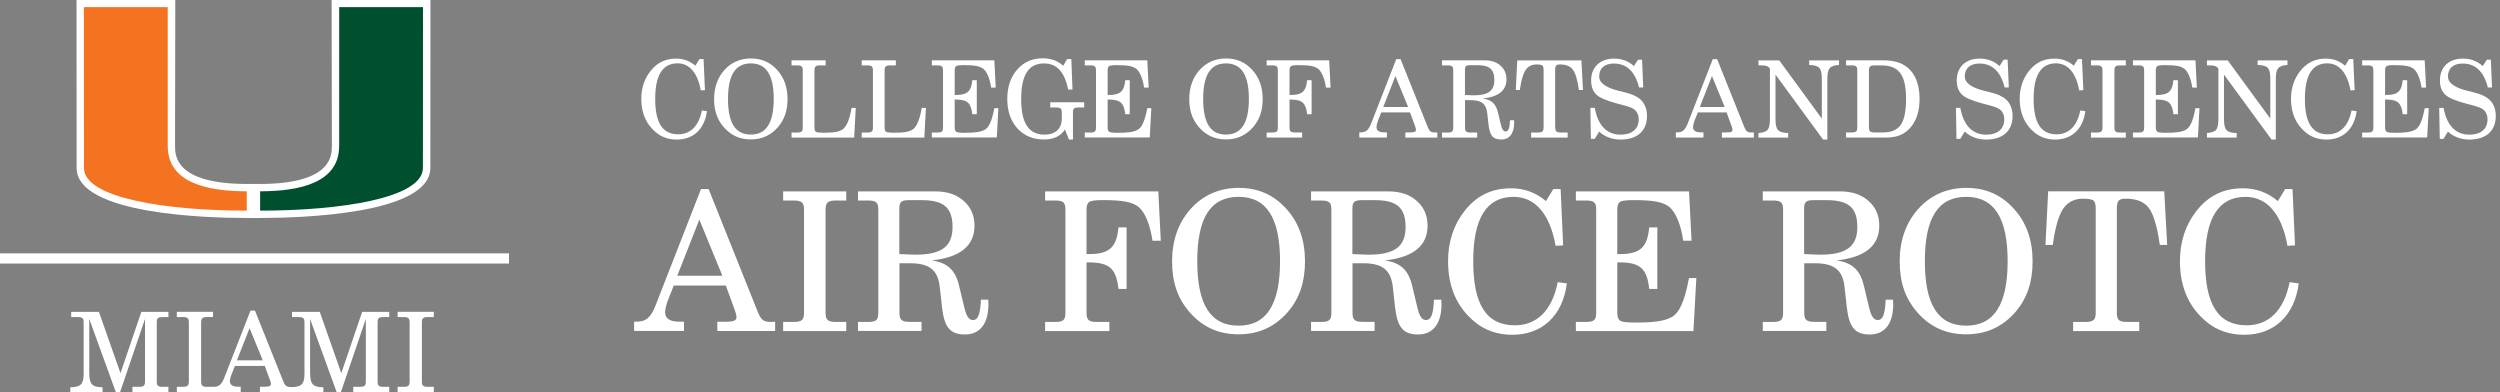 <?xml version="1.0" encoding="UTF-8"?>
<svg id="Layer_1" xmlns="http://www.w3.org/2000/svg" version="1.1" viewBox="0 0 491 77">
  <rect x="0" y="0" width="491" height="77" fill="#808080" stroke="none"/>
  <!-- Generator: Adobe Illustrator 29.1.0, SVG Export Plug-In . SVG Version: 2.1.0 Build 142)  -->
  <defs>
    <style>
      .st0 {
        fill: #005030;
      }

      .st1 {
        fill: #fff;
      }

      .st2 {
        fill: none;
        stroke: #fff;
        stroke-width: 2px;
      }

      .st3 {
        fill: #f37321;
      }
    </style>
  </defs>
  <g>
    <path class="st1" d="M138.84,21.83c-.44,3.51-2.67,5.58-5.92,5.58-1.6,0-2.98-.48-4.09-1.41-1.91-1.58-2.88-3.78-2.88-6.57,0-2.12.61-3.97,1.81-5.48,1.32-1.66,2.94-2.44,5.04-2.44,1.43,0,2.69.46,3.78,1.39l.8-1.3h.8l.27,6.11-.82.04c-.61-3.44-2.23-5.31-4.56-5.31-2.94,0-4.39,2.31-4.39,6.99s1.43,6.95,4.51,6.95c2.41,0,4.05-1.64,4.66-4.68l.99.13Z"/>
    <path class="st1" d="M142.22,13.81c1.34-1.53,3.15-2.33,5.25-2.33s3.8.73,5.21,2.31c1.34,1.49,1.99,3.38,1.99,5.65s-.59,4.01-1.85,5.5c-1.41,1.62-3.17,2.44-5.35,2.44s-3.93-.78-5.35-2.44c-1.28-1.49-1.87-3.23-1.87-5.5s.69-4.18,1.97-5.63ZM147.47,26.43c3.02,0,4.49-2.31,4.49-6.99s-1.45-6.99-4.49-6.99-4.49,2.27-4.49,6.99,1.45,6.99,4.49,6.99Z"/>
    <path class="st1" d="M155.46,27.02v-.99h1.09c.9,0,1.11-.23,1.11-1.01v-11.17c0-.78-.21-1.01-1.11-1.01h-1.09v-.99h6.7v.99h-1.11c-.86,0-1.09.23-1.09,1.01v11.17c0,.44.08.71.27.86.19.13.69.19,1.51.19,2.18,0,3.25-.21,3.91-.78.69-.61,1.24-1.97,1.6-4.09h.82l-.31,5.82h-12.28Z"/>
    <path class="st1" d="M169.24,27.02v-.99h1.09c.9,0,1.11-.23,1.11-1.01v-11.17c0-.78-.21-1.01-1.11-1.01h-1.09v-.99h6.7v.99h-1.11c-.86,0-1.09.23-1.09,1.01v11.17c0,.44.08.71.27.86.19.13.69.19,1.51.19,2.18,0,3.25-.21,3.91-.78.69-.61,1.24-1.97,1.6-4.09h.82l-.31,5.82h-12.28Z"/>
    <path class="st1" d="M183.01,27.02v-.99h1.09c.9,0,1.11-.23,1.11-1.01v-11.17c0-.78-.21-1.01-1.11-1.01h-1.09v-.99h12.28l.27,5.35h-.9c-.25-1.74-.8-3.04-1.47-3.63-.67-.57-1.74-.78-3.91-.78-.82,0-1.32.06-1.51.21-.19.15-.27.42-.27.84v4.81h.29c2.18,0,2.98-.74,3.17-2.9h.88v6.68h-.88c-.1-1.07-.38-1.83-.84-2.25-.44-.42-1.22-.63-2.33-.63h-.29v5.46c0,.44.1.71.29.86.21.15.76.21,1.66.21,1.95,0,3.11-.15,3.86-.55.92-.44,1.49-1.74,1.97-4.28h.8l-.31,5.75h-12.77Z"/>
    <path class="st1" d="M206.27,21.1v-1.01h6.66v1.01h-1.11c-.86,0-1.09.23-1.09,1.01v5.29h-.78l-.8-1.97c-.84,1.32-2.23,1.97-4.14,1.97-2.12,0-3.86-.74-5.19-2.18-1.32-1.47-1.99-3.4-1.99-5.77s.65-4.28,1.93-5.77c1.3-1.49,2.98-2.23,5.02-2.23,1.6,0,3,.48,4.03,1.47l.78-1.32h.82l.23,5.98h-.84c-.76-3.51-2.25-5.12-4.77-5.12-3.02,0-4.47,2.27-4.47,6.99s1.45,6.99,4.58,6.99c2.16,0,3.4-1.16,3.4-3.19v-1.05c0-.86-.21-1.09-1.11-1.09h-1.15Z"/>
    <path class="st1" d="M213.05,27.02v-.99h1.09c.9,0,1.11-.23,1.11-1.01v-11.17c0-.78-.21-1.01-1.11-1.01h-1.09v-.99h12.28l.27,5.35h-.9c-.25-1.74-.8-3.04-1.47-3.63-.67-.57-1.74-.78-3.91-.78-.82,0-1.32.06-1.51.21-.19.15-.27.42-.27.84v4.81h.29c2.18,0,2.98-.74,3.17-2.9h.88v6.68h-.88c-.1-1.07-.38-1.83-.84-2.25-.44-.42-1.22-.63-2.33-.63h-.29v5.46c0,.44.1.71.29.86.21.15.76.21,1.66.21,1.95,0,3.11-.15,3.86-.55.92-.44,1.49-1.74,1.97-4.28h.8l-.31,5.75h-12.77Z"/>
    <path class="st1" d="M235.54,13.81c1.34-1.53,3.15-2.33,5.25-2.33s3.8.73,5.21,2.31c1.34,1.49,1.99,3.38,1.99,5.65s-.59,4.01-1.85,5.5c-1.41,1.62-3.17,2.44-5.35,2.44s-3.93-.78-5.35-2.44c-1.28-1.49-1.87-3.23-1.87-5.5s.69-4.18,1.97-5.63ZM240.79,26.43c3.02,0,4.49-2.31,4.49-6.99s-1.45-6.99-4.49-6.99-4.49,2.27-4.49,6.99,1.45,6.99,4.49,6.99Z"/>
    <path class="st1" d="M248.77,27.02v-.99h1.09c.9,0,1.11-.23,1.11-1.01v-11.17c0-.78-.21-1.01-1.11-1.01h-1.09v-.99h12.28l.27,5.35h-.9c-.25-1.74-.8-3.04-1.47-3.63-.67-.57-1.74-.78-3.91-.78-.82,0-1.32.06-1.51.21-.19.15-.27.42-.27.84v4.81h.29c2.18,0,2.98-.74,3.17-2.9h.88v6.68h-.88c-.1-1.07-.38-1.83-.84-2.25-.44-.42-1.22-.63-2.33-.63h-.29v5.46c0,.78.23,1.01,1.09,1.01h1.39v.99h-6.97Z"/>
    <path class="st1" d="M274.25,11.61h.82l5.35,13.37c.36.86.63,1.05,1.45,1.05.08,0,.31-.02.42-.02v1.01h-6.28v-1.01h.8c1.07,0,1.28-.13,1.28-.55,0-.17-.08-.42-.19-.74l-.97-2.65h-5.65l-.65,1.64c-.17.44-.29.99-.29,1.26,0,.67.52,1.03,1.53,1.03h.52v1.01h-5.42v-1.01h.17c1.11,0,1.6-.36,2.16-1.76l4.93-12.64ZM276.56,21.02l-2.5-6.09-2.39,6.09h4.89Z"/>
    <path class="st1" d="M283.22,27.02v-.99h1.09c.9,0,1.11-.23,1.11-1.01v-11.17c0-.78-.21-1.01-1.11-1.01h-1.09v-.99h8.4c1.28,0,2.29.34,3.07,1.03.78.67,1.18,1.58,1.18,2.69,0,2.18-1.53,3.44-4.64,3.78,1.7.23,2.56,1.05,2.96,2.71l.57,2.37c.23.99.5,1.39.94,1.39.57,0,.8-.67.86-2.2h.8c0,.1.02.38.02.48,0,2.12-.92,3.3-2.54,3.3s-2.25-.78-2.5-2.96l-.23-2.1c-.19-1.91-1.09-2.67-3.25-2.67h-1.13v5.35c0,.78.23,1.01,1.09,1.01h1.3v.99h-6.89ZM287.72,18.66l1.03.04c.17,0,.31.02.71.02,2.83,0,4.03-.88,4.03-3s-.97-2.92-3.34-2.92h-1.36c-.84,0-1.07.17-1.07.92v4.93Z"/>
    <path class="st1" d="M305.46,25.02c0,.78.23,1.01,1.09,1.01h1.34v.99h-7.18v-.99h1.34c.86,0,1.11-.23,1.11-1.01v-11.25c0-.44-.06-.73-.21-.88-.13-.15-.52-.23-1.18-.23-.94,0-1.66.38-2.16,1.11-.48.74-.86,2.04-1.11,3.91h-.8l.29-5.82h12.6l.31,5.82h-.8c-.29-2.02-.69-3.36-1.2-4.01-.5-.67-1.34-1.01-2.5-1.01-.76,0-.97.21-.97,1.11v11.25Z"/>
    <path class="st1" d="M313.18,27.27h-.73l-.1-6.09h.86c.61,3.44,2.37,5.27,5.08,5.27,2.25,0,3.55-1.13,3.55-3,0-.86-.34-1.58-.92-2-.4-.27-1.22-.59-2.5-.9l-.94-.25c-1.99-.53-3.34-1.11-3.99-1.76-.65-.65-.99-1.55-.99-2.75,0-2.6,1.76-4.28,4.47-4.28,1.53,0,2.9.48,3.93,1.47l.82-1.26h.78l.23,5.46h-.82c-.78-3.13-2.44-4.7-4.93-4.7-1.85,0-2.9.92-2.9,2.54,0,1.24,1.26,2.18,3.8,2.81l.57.13c1.18.29,1.99.55,2.48.78.48.23.9.48,1.26.8.84.76,1.28,1.91,1.28,3.23,0,2.94-1.91,4.64-5.21,4.64-1.62,0-3.17-.57-4.18-1.58l-.88,1.45Z"/>
    <path class="st1" d="M336.42,11.61h.82l5.35,13.37c.36.86.63,1.05,1.45,1.05.08,0,.31-.02.42-.02v1.01h-6.28v-1.01h.8c1.07,0,1.28-.13,1.28-.55,0-.17-.08-.42-.19-.74l-.97-2.65h-5.65l-.65,1.64c-.17.44-.29.99-.29,1.26,0,.67.52,1.03,1.53,1.03h.52v1.01h-5.42v-1.01h.17c1.11,0,1.6-.36,2.16-1.76l4.93-12.64ZM338.73,21.02l-2.5-6.09-2.39,6.09h4.89Z"/>
    <path class="st1" d="M345.37,27.02v-.9c.88-.06,1.47-.27,1.78-.61.31-.36.46-1.05.46-2.08v-9.91c-.27-.5-.73-.69-1.89-.69h-.36v-.97h4.09l8.36,11.44v-7.85c0-1.09-.17-1.81-.52-2.14-.34-.36-.99-.52-1.97-.55v-.9h5.86v.9c-.88.04-1.49.25-1.81.61-.31.36-.48,1.05-.48,2.08v11.95h-.84l-9.34-12.75v8.78c0,1.07.17,1.79.52,2.14.36.36,1.03.55,1.97.55v.9h-5.84Z"/>
    <path class="st1" d="M362.57,27.02v-1.01h1.09c.9,0,1.11-.21,1.11-.99v-11.17c0-.78-.21-1.01-1.11-1.01h-1.09v-.99h7.54c4.43,0,6.89,2.71,6.89,7.58,0,2.33-.57,4.18-1.72,5.54-1.13,1.37-2.69,2.04-4.68,2.04h-8.02ZM367.07,25.02c0,.78.23.99,1.09.99h1.7c1.62,0,2.77-.5,3.46-1.51s1.03-2.69,1.03-5.06c0-4.7-1.39-6.59-4.81-6.59h-1.39c-.86,0-1.09.23-1.09,1.01v11.17Z"/>
    <path class="st1" d="M384.98,27.27h-.73l-.1-6.09h.86c.61,3.44,2.37,5.27,5.08,5.27,2.25,0,3.55-1.13,3.55-3,0-.86-.34-1.58-.92-2-.4-.27-1.22-.59-2.5-.9l-.94-.25c-1.99-.53-3.34-1.11-3.99-1.76-.65-.65-.99-1.55-.99-2.75,0-2.6,1.76-4.28,4.47-4.28,1.53,0,2.9.48,3.93,1.47l.82-1.26h.78l.23,5.46h-.82c-.78-3.13-2.44-4.7-4.93-4.7-1.85,0-2.9.92-2.9,2.54,0,1.24,1.26,2.18,3.8,2.81l.57.13c1.18.29,1.99.55,2.48.78.48.23.9.48,1.26.8.84.76,1.28,1.91,1.28,3.23,0,2.94-1.91,4.64-5.21,4.64-1.62,0-3.17-.57-4.18-1.58l-.88,1.45Z"/>
    <path class="st1" d="M409.56,21.83c-.44,3.51-2.67,5.58-5.92,5.58-1.6,0-2.98-.48-4.09-1.41-1.91-1.58-2.88-3.78-2.88-6.57,0-2.12.61-3.97,1.81-5.48,1.32-1.66,2.94-2.44,5.04-2.44,1.43,0,2.69.46,3.78,1.39l.8-1.3h.8l.27,6.11-.82.04c-.61-3.44-2.23-5.31-4.56-5.31-2.94,0-4.39,2.31-4.39,6.99s1.43,6.95,4.51,6.95c2.41,0,4.05-1.64,4.66-4.68l.99.13Z"/>
    <path class="st1" d="M410.67,27.02v-.99h1.13c.9,0,1.13-.23,1.13-1.01v-11.17c0-.78-.23-1.01-1.13-1.01h-1.13v-.99h6.84v.99h-1.13c-.86,0-1.11.23-1.11,1.01v11.17c0,.78.25,1.01,1.11,1.01h1.13v.99h-6.84Z"/>
    <path class="st1" d="M418.91,27.02v-.99h1.09c.9,0,1.11-.23,1.11-1.01v-11.17c0-.78-.21-1.01-1.11-1.01h-1.09v-.99h12.28l.27,5.35h-.9c-.25-1.74-.8-3.04-1.47-3.63-.67-.57-1.74-.78-3.91-.78-.82,0-1.32.06-1.51.21-.19.15-.27.42-.27.84v4.81h.29c2.18,0,2.98-.74,3.17-2.9h.88v6.68h-.88c-.1-1.07-.38-1.83-.84-2.25-.44-.42-1.22-.63-2.33-.63h-.29v5.46c0,.44.1.71.29.86.21.15.76.21,1.66.21,1.95,0,3.11-.15,3.86-.55.92-.44,1.49-1.74,1.97-4.28h.8l-.31,5.75h-12.77Z"/>
    <path class="st1" d="M433.45,27.02v-.9c.88-.06,1.47-.27,1.78-.61.31-.36.46-1.05.46-2.08v-9.91c-.27-.5-.73-.69-1.89-.69h-.36v-.97h4.09l8.36,11.44v-7.85c0-1.09-.17-1.81-.52-2.14-.34-.36-.99-.52-1.97-.55v-.9h5.86v.9c-.88.04-1.49.25-1.81.61-.31.36-.48,1.05-.48,2.08v11.95h-.84l-9.34-12.75v8.78c0,1.07.17,1.79.52,2.14.36.36,1.03.55,1.97.55v.9h-5.84Z"/>
    <path class="st1" d="M462.84,21.83c-.44,3.51-2.67,5.58-5.92,5.58-1.6,0-2.98-.48-4.09-1.41-1.91-1.58-2.88-3.78-2.88-6.57,0-2.12.61-3.97,1.81-5.48,1.32-1.66,2.94-2.44,5.04-2.44,1.43,0,2.69.46,3.78,1.39l.8-1.3h.8l.27,6.11-.82.04c-.61-3.44-2.23-5.31-4.56-5.31-2.94,0-4.39,2.31-4.39,6.99s1.43,6.95,4.51,6.95c2.42,0,4.05-1.64,4.66-4.68l.99.13Z"/>
    <path class="st1" d="M463.93,27.02v-.99h1.09c.9,0,1.11-.23,1.11-1.01v-11.17c0-.78-.21-1.01-1.11-1.01h-1.09v-.99h12.28l.27,5.35h-.9c-.25-1.74-.8-3.04-1.47-3.63-.67-.57-1.74-.78-3.9-.78-.82,0-1.32.06-1.51.21-.19.15-.27.42-.27.84v4.81h.29c2.18,0,2.98-.74,3.17-2.9h.88v6.68h-.88c-.11-1.07-.38-1.83-.84-2.25-.44-.42-1.22-.63-2.33-.63h-.29v5.46c0,.44.11.71.29.86.21.15.76.21,1.66.21,1.95,0,3.11-.15,3.86-.55.92-.44,1.49-1.74,1.97-4.28h.8l-.32,5.75h-12.77Z"/>
    <path class="st1" d="M479.9,27.27h-.73l-.11-6.09h.86c.61,3.44,2.37,5.27,5.08,5.27,2.25,0,3.55-1.13,3.55-3,0-.86-.34-1.58-.92-2-.4-.27-1.22-.59-2.5-.9l-.95-.25c-1.99-.53-3.34-1.11-3.99-1.76s-.99-1.55-.99-2.75c0-2.6,1.76-4.28,4.47-4.28,1.53,0,2.9.48,3.93,1.47l.82-1.26h.78l.23,5.46h-.82c-.78-3.13-2.44-4.7-4.93-4.7-1.85,0-2.9.92-2.9,2.54,0,1.24,1.26,2.18,3.8,2.81l.57.13c1.18.29,1.99.55,2.48.78.48.23.9.48,1.26.8.84.76,1.28,1.91,1.28,3.23,0,2.94-1.91,4.64-5.21,4.64-1.62,0-3.17-.57-4.18-1.58l-.88,1.45Z"/>
  </g>
  <g>
    <path class="st1" d="M137.69,37.13h1.48l9.69,24.2c.65,1.56,1.14,1.9,2.62,1.9.15,0,.57-.04.76-.04v1.82h-11.36v-1.82h1.44c1.94,0,2.32-.23,2.32-.99,0-.3-.15-.76-.34-1.33l-1.75-4.79h-10.22l-1.18,2.96c-.3.8-.53,1.79-.53,2.28,0,1.22.95,1.86,2.77,1.86h.95v1.82h-9.8v-1.82h.3c2.01,0,2.89-.65,3.91-3.19l8.93-22.87ZM141.87,54.15l-4.52-11.02-4.33,11.02h8.85Z"/>
    <path class="st1" d="M153.81,65.02v-1.79h2.05c1.63,0,2.05-.42,2.05-1.82v-20.21c0-1.41-.42-1.82-2.05-1.82h-2.05v-1.79h12.39v1.79h-2.05c-1.56,0-2.01.42-2.01,1.82v20.21c0,1.41.46,1.82,2.01,1.82h2.05v1.79h-12.39Z"/>
    <path class="st1" d="M168.51,65.02v-1.79h1.98c1.63,0,2.01-.42,2.01-1.82v-20.21c0-1.41-.38-1.82-2.01-1.82h-1.98v-1.79h15.2c2.32,0,4.14.61,5.55,1.86,1.41,1.22,2.13,2.85,2.13,4.86,0,3.95-2.77,6.23-8.4,6.84,3.08.42,4.64,1.9,5.36,4.9l1.03,4.29c.42,1.79.91,2.51,1.71,2.51,1.03,0,1.44-1.22,1.56-3.99h1.44c0,.19.04.68.04.87,0,3.84-1.67,5.96-4.6,5.96s-4.07-1.41-4.52-5.36l-.42-3.8c-.34-3.46-1.98-4.83-5.89-4.83h-2.05v9.69c0,1.41.42,1.82,1.98,1.82h2.36v1.79h-12.46ZM176.64,49.9l1.86.08c.3,0,.57.04,1.29.04,5.13,0,7.29-1.6,7.29-5.43s-1.75-5.28-6.04-5.28h-2.47c-1.52,0-1.94.3-1.94,1.67v8.93Z"/>
    <path class="st1" d="M205.26,65.02v-1.79h1.98c1.63,0,2.01-.42,2.01-1.82v-20.21c0-1.41-.38-1.82-2.01-1.82h-1.98v-1.79h22.23l.49,9.69h-1.63c-.46-3.15-1.44-5.51-2.66-6.57-1.22-1.03-3.15-1.41-7.07-1.41-1.48,0-2.39.11-2.74.38-.34.27-.49.76-.49,1.52v8.7h.53c3.95,0,5.4-1.33,5.74-5.24h1.6v12.08h-1.6c-.19-1.94-.68-3.31-1.52-4.07-.8-.76-2.2-1.14-4.22-1.14h-.53v9.88c0,1.41.42,1.82,1.98,1.82h2.51v1.79h-12.61Z"/>
    <path class="st1" d="M233.77,41.12c2.43-2.77,5.7-4.22,9.5-4.22s6.88,1.33,9.42,4.18c2.43,2.7,3.61,6.12,3.61,10.22s-1.06,7.26-3.34,9.95c-2.55,2.93-5.74,4.41-9.69,4.41s-7.1-1.41-9.69-4.41c-2.32-2.7-3.38-5.85-3.38-9.95s1.25-7.56,3.57-10.18ZM243.27,63.96c5.47,0,8.13-4.18,8.13-12.65s-2.62-12.65-8.13-12.65-8.13,4.1-8.13,12.65,2.62,12.65,8.13,12.65Z"/>
    <path class="st1" d="M257.49,65.02v-1.79h1.98c1.63,0,2.01-.42,2.01-1.82v-20.21c0-1.41-.38-1.82-2.01-1.82h-1.98v-1.79h15.2c2.32,0,4.14.61,5.55,1.86,1.41,1.22,2.13,2.85,2.13,4.86,0,3.95-2.77,6.23-8.4,6.84,3.08.42,4.64,1.9,5.36,4.9l1.03,4.29c.42,1.79.91,2.51,1.71,2.51,1.03,0,1.44-1.22,1.56-3.99h1.44c0,.19.04.68.04.87,0,3.84-1.67,5.96-4.6,5.96s-4.07-1.41-4.52-5.36l-.42-3.8c-.34-3.46-1.98-4.83-5.89-4.83h-2.05v9.69c0,1.41.42,1.82,1.98,1.82h2.36v1.79h-12.46ZM265.62,49.9l1.86.08c.3,0,.57.04,1.29.04,5.13,0,7.29-1.6,7.29-5.43s-1.75-5.28-6.04-5.28h-2.47c-1.52,0-1.94.3-1.94,1.67v8.93Z"/>
    <path class="st1" d="M307.73,55.64c-.8,6.34-4.83,10.11-10.71,10.11-2.89,0-5.4-.87-7.41-2.55-3.46-2.85-5.21-6.84-5.21-11.89,0-3.84,1.1-7.18,3.27-9.92,2.39-3,5.32-4.41,9.12-4.41,2.58,0,4.86.84,6.84,2.51l1.44-2.36h1.44l.49,11.06-1.48.08c-1.1-6.23-4.03-9.61-8.24-9.61-5.32,0-7.94,4.18-7.94,12.65s2.58,12.58,8.17,12.58c4.37,0,7.33-2.96,8.43-8.47l1.79.23Z"/>
    <path class="st1" d="M309.5,65.02v-1.79h1.98c1.63,0,2.01-.42,2.01-1.82v-20.21c0-1.41-.38-1.82-2.01-1.82h-1.98v-1.79h22.23l.49,9.69h-1.63c-.46-3.15-1.44-5.51-2.66-6.57-1.22-1.03-3.15-1.41-7.07-1.41-1.48,0-2.39.11-2.74.38-.34.27-.49.76-.49,1.52v8.7h.53c3.95,0,5.4-1.33,5.74-5.24h1.6v12.08h-1.6c-.19-1.94-.68-3.31-1.52-4.07-.8-.76-2.2-1.14-4.22-1.14h-.53v9.88c0,.8.19,1.29.53,1.56.38.27,1.37.38,3,.38,3.53,0,5.62-.27,6.99-.99,1.67-.8,2.7-3.15,3.57-7.75h1.44l-.57,10.41h-23.1Z"/>
    <path class="st1" d="M346.21,65.02v-1.79h1.98c1.63,0,2.01-.42,2.01-1.82v-20.21c0-1.41-.38-1.82-2.01-1.82h-1.98v-1.79h15.2c2.32,0,4.14.61,5.55,1.86,1.41,1.22,2.13,2.85,2.13,4.86,0,3.95-2.77,6.23-8.4,6.84,3.08.42,4.64,1.9,5.36,4.9l1.03,4.29c.42,1.79.91,2.51,1.71,2.51,1.03,0,1.44-1.22,1.56-3.99h1.44c0,.19.04.68.04.87,0,3.84-1.67,5.96-4.6,5.96s-4.07-1.41-4.52-5.36l-.42-3.8c-.34-3.46-1.98-4.83-5.89-4.83h-2.05v9.69c0,1.41.42,1.82,1.98,1.82h2.36v1.79h-12.46ZM354.34,49.9l1.86.08c.3,0,.57.04,1.29.04,5.13,0,7.29-1.6,7.29-5.43s-1.75-5.28-6.04-5.28h-2.47c-1.52,0-1.94.3-1.94,1.67v8.93Z"/>
    <path class="st1" d="M376.67,41.12c2.43-2.77,5.7-4.22,9.5-4.22s6.88,1.33,9.42,4.18c2.43,2.7,3.61,6.12,3.61,10.22s-1.06,7.26-3.34,9.95c-2.55,2.93-5.74,4.41-9.69,4.41s-7.1-1.41-9.69-4.41c-2.32-2.7-3.38-5.85-3.38-9.95s1.25-7.56,3.57-10.18ZM386.17,63.96c5.47,0,8.13-4.18,8.13-12.65s-2.62-12.65-8.13-12.65-8.13,4.1-8.13,12.65,2.62,12.65,8.13,12.65Z"/>
    <path class="st1" d="M415.74,61.41c0,1.41.42,1.82,1.98,1.82h2.43v1.79h-12.99v-1.79h2.43c1.56,0,2.01-.42,2.01-1.82v-20.37c0-.8-.11-1.33-.38-1.6-.23-.27-.95-.42-2.13-.42-1.71,0-3,.68-3.91,2.01-.87,1.33-1.56,3.69-2.01,7.07h-1.44l.53-10.52h22.8l.57,10.52h-1.44c-.53-3.65-1.25-6.08-2.17-7.26-.91-1.22-2.43-1.82-4.52-1.82-1.37,0-1.75.38-1.75,2.01v20.37Z"/>
    <path class="st1" d="M451.47,55.64c-.8,6.34-4.83,10.11-10.71,10.11-2.89,0-5.4-.87-7.41-2.55-3.46-2.85-5.21-6.84-5.21-11.89,0-3.84,1.1-7.18,3.27-9.92,2.39-3,5.32-4.41,9.12-4.41,2.58,0,4.86.84,6.84,2.51l1.44-2.36h1.44l.49,11.06-1.48.08c-1.1-6.23-4.03-9.61-8.24-9.61-5.32,0-7.94,4.18-7.94,12.65s2.58,12.58,8.17,12.58c4.37,0,7.33-2.96,8.43-8.47l1.79.23Z"/>
  </g>
  <path class="st1" d="M65.13,0l.05,28.68c0,1.84,0,7.43-14.08,7.45h-1.32s-1.32,0-1.32,0c-14.08-.02-14.08-5.61-14.08-7.45l.05-28.68H15.03l.02,32.98c0,9.12,25.58,9.83,33.42,9.83h2.63c7.84,0,33.42-.71,33.42-9.83l.02-32.98h-19.41Z"/>
  <path class="st0" d="M66.62,28.68V1.4h16.46s-.02,30.49-.02,31.58c0,5.99-16.43,8.39-31.97,8.39,0-.75,0-2.61,0-3.8,7.78-.01,15.52-1.66,15.52-8.89"/>
  <path class="st3" d="M32.94,28.68V1.4h-16.47s.02,30.49.02,31.58c0,5.99,16.43,8.39,31.97,8.39,0-.75,0-2.61,0-3.8-7.78-.01-15.52-1.66-15.52-8.89"/>
  <line class="st2" y1="50.76" x2="99.97" y2="50.76"/>
  <path class="st1" d="M17.54,73.27c0,2.07.46,2.77,2.6,2.79v.94h-6.33v-.94c2.2-.02,2.62-.74,2.62-2.79v-9.95c0-.85-.28-1.05-1.16-1.05h-1.29v-1.02h5.45l4.23,12.04,4.1-12.04h5.32v1.02h-1.16c-.87,0-1.13.2-1.13,1.05v11.6c0,.85.26,1.05,1.13,1.05h1.16v1.02h-7.07v-1.02h1.31c.87,0,1.16-.2,1.16-1.05v-12.28l-4.89,14.35h-.85l-5.21-14.35v10.62Z"/>
  <path class="st1" d="M34.73,75.97h1.18c.89,0,1.18-.22,1.18-1.05v-11.6c0-.83-.28-1.05-1.18-1.05h-1.18v-1.03h7.11v1.03h-1.18c-.89,0-1.16.22-1.16,1.05v11.6c0,.83.26,1.05,1.16,1.05h1.18v1.02h-7.11v-1.02Z"/>
  <path class="st1" d="M49.02,64.44l-2.49,6.33h5.08l-2.6-6.33ZM50.07,60.99l5.56,13.89c.35.85.61,1.13,1.5,1.13.13,0,.28,0,.44,0v.99h-6.52v-1.05h.83c.92,0,1.33-.07,1.33-.57,0-.17-.06-.44-.2-.76l-1-2.75h-5.87l-.68,1.7c-.2.5-.31,1.02-.31,1.31,0,.7.55,1.07,1.59,1.07h.54v1.05h-5.63v-1.02h.17c1.29,0,1.72-.52,2.25-1.85l5.13-13.13h.85Z"/>
  <path class="st1" d="M60.91,73.27c0,2.07.46,2.77,2.6,2.79v.94h-6.33v-.97c2.2-.02,2.62-.71,2.62-2.76v-9.95c0-.85-.28-1.05-1.16-1.05h-1.29v-1.02h5.45l4.23,12.04,4.1-12.04h5.32v1.02h-1.16c-.87,0-1.13.2-1.13,1.05v11.6c0,.85.26,1.05,1.13,1.05h1.16v1.02h-7.07v-1.02h1.31c.87,0,1.16-.2,1.16-1.05v-12.28l-4.89,14.35h-.85l-5.21-14.35v10.62Z"/>
  <path class="st1" d="M78.09,75.97h1.18c.89,0,1.18-.22,1.18-1.05v-11.6c0-.83-.28-1.05-1.18-1.05h-1.18v-1.03h7.11v1.03h-1.18c-.89,0-1.16.22-1.16,1.05v11.6c0,.83.26,1.05,1.16,1.05h1.18v1.02h-7.11v-1.02Z"/>
</svg>